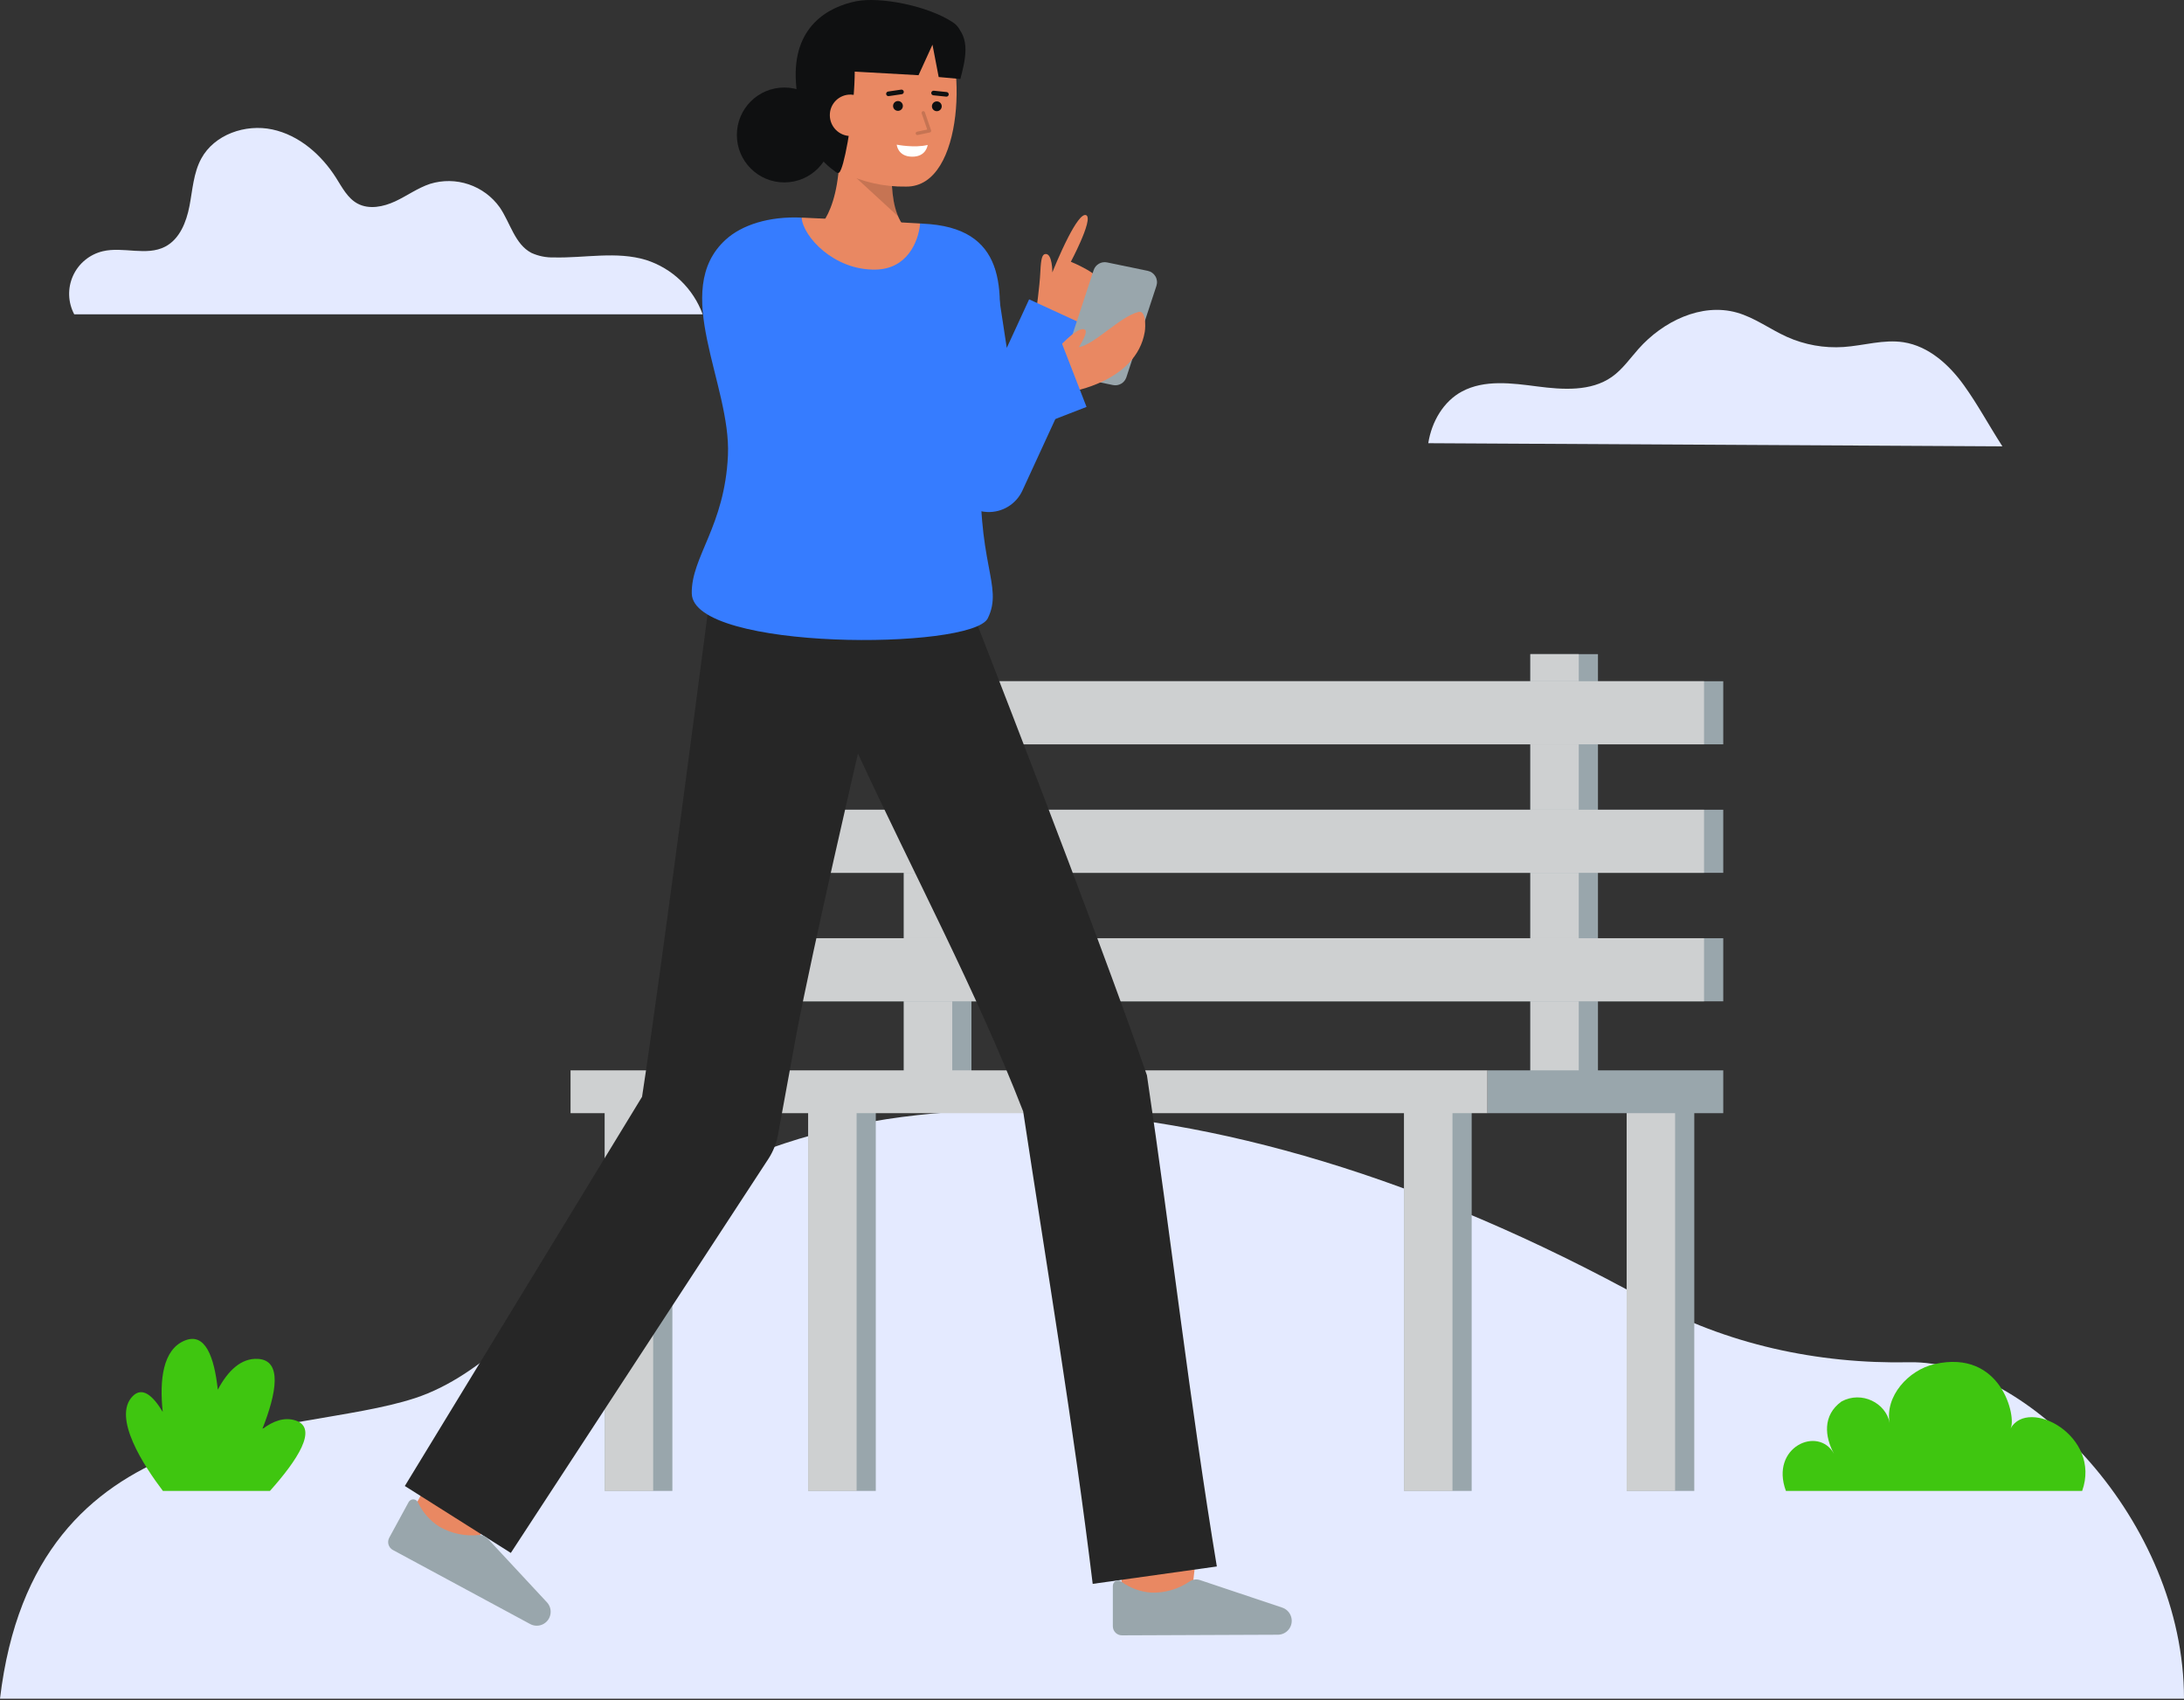 <svg width="280" height="218" viewBox="0 0 280 218" fill="none" xmlns="http://www.w3.org/2000/svg">
<rect x="0" y="0" width="280" height="218" fill="#333333" stroke="none"/>
<g clip-path="url(#clip0_206_671)">
<path d="M280 217.787H0C4.419 180.519 37.494 184.403 53.197 179.252C62.119 176.328 69.142 167.809 76.522 160.734C102.883 135.464 154.012 135.191 210.999 166.655C221.32 172.354 233.012 174.888 244.8 174.652C259.767 174.351 280 194.944 280 217.787Z" fill="#E4EAFF"/>
<path d="M196.199 139.972H204.867V83.865H196.199V139.972Z" fill="#99A6AC"/>
<path d="M196.199 139.972H202.406V83.865H196.199V139.972Z" fill="#CED0D1"/>
<path d="M115.877 139.972H124.545V83.865H115.877V139.972Z" fill="#99A6AC"/>
<path d="M115.877 139.972H122.084V83.865H115.877V139.972Z" fill="#CED0D1"/>
<path d="M208.548 191.147H217.216V139.972H208.548V191.147Z" fill="#99A6AC"/>
<path d="M208.549 191.147H214.755V139.972H208.549V191.147Z" fill="#CED0D1"/>
<path d="M103.613 191.147H112.281V139.972H103.613V191.147Z" fill="#99A6AC"/>
<path d="M103.613 191.147H109.82V139.972H103.613V191.147Z" fill="#CED0D1"/>
<path d="M180.008 191.147H188.676V139.972H180.008V191.147Z" fill="#99A6AC"/>
<path d="M180.009 191.147H186.215V139.972H180.009V191.147Z" fill="#CED0D1"/>
<path d="M77.534 191.147H86.202V139.972H77.534V191.147Z" fill="#99A6AC"/>
<path d="M77.535 191.147H83.741V139.972H77.535V191.147Z" fill="#CED0D1"/>
<path d="M102.275 95.429L220.93 95.429V87.339L102.275 87.339V95.429Z" fill="#99A6AC"/>
<path d="M102.275 111.903L220.93 111.903V103.813L102.275 103.813V111.903Z" fill="#99A6AC"/>
<path d="M102.275 128.376L220.93 128.376V120.286L102.275 120.286V128.376Z" fill="#99A6AC"/>
<path d="M99.814 95.429L218.468 95.429V87.339L99.814 87.339V95.429Z" fill="#CED0D1"/>
<path d="M99.814 111.903L218.468 111.903V103.813L99.814 103.813V111.903Z" fill="#CED0D1"/>
<path d="M99.814 128.376L218.468 128.376V120.286L99.814 120.286V128.376Z" fill="#CED0D1"/>
<path d="M190.689 142.717H220.93V137.227H190.689V142.717Z" fill="#99A6AC"/>
<path d="M190.688 137.227H73.147V142.717H190.688V137.227Z" fill="#CED0D1"/>
<path d="M256.719 57.225L183.112 56.821C183.546 54.027 185.088 51.443 187.432 50.191C190.331 48.641 193.841 49.122 197.101 49.545C200.36 49.967 203.958 50.212 206.646 48.322C207.998 47.371 208.958 45.978 210.056 44.741C213.192 41.201 218.121 38.795 222.674 40.076C224.965 40.721 226.916 42.209 229.086 43.186C231.366 44.208 233.863 44.656 236.357 44.489C238.928 44.313 241.489 43.486 244.037 43.877C247.266 44.376 249.901 46.762 251.802 49.42C253.603 51.936 254.886 54.375 256.719 57.225Z" fill="#E4EAFF"/>
<path d="M90.088 40.301H9.519C9.117 39.544 8.894 38.705 8.866 37.849C8.839 36.992 9.008 36.14 9.361 35.359C9.714 34.578 10.242 33.888 10.903 33.343C11.564 32.797 12.341 32.41 13.175 32.212C15.805 31.588 18.778 32.868 21.176 31.622C23.037 30.653 23.896 28.467 24.292 26.409C24.689 24.351 24.802 22.178 25.801 20.335C27.48 17.241 31.468 15.861 34.911 16.596C38.353 17.331 41.213 19.842 43.096 22.817C43.87 24.04 44.572 25.423 45.849 26.105C47.323 26.892 49.157 26.517 50.671 25.812C52.185 25.107 53.557 24.093 55.145 23.569C56.761 23.072 58.492 23.096 60.093 23.637C61.695 24.178 63.086 25.209 64.069 26.585C65.429 28.573 65.999 31.311 68.134 32.425C69.041 32.836 70.03 33.034 71.025 33.004C74.978 33.099 79.042 32.178 82.825 33.329C84.487 33.861 86.006 34.765 87.265 35.974C88.523 37.182 89.489 38.663 90.088 40.301Z" fill="#E4EAFF"/>
<path d="M152.718 204.964L143.66 203.887C144.067 200.459 144.529 196.341 144.56 195.666C144.56 195.709 144.56 195.745 144.56 195.772H153.681C153.679 196.046 153.679 196.877 152.718 204.964Z" fill="#E98862"/>
<path d="M59.915 199.811L51.919 195.424C51.919 195.424 56.45 187.166 56.849 186.432L64.86 190.795C64.459 191.529 59.915 199.811 59.915 199.811Z" fill="#E98862"/>
<path d="M131.176 142.495C134.194 162.381 137.672 183.171 140.089 203.063L156.005 200.832C152.592 180.25 150.121 158.52 147.044 137.865C140.549 118.995 124.213 77.299 124.213 77.299L91.169 75.257C91.169 75.257 84.754 124.797 82.315 140.615L51.901 190.516L65.49 199.096L98.522 148.558C99.121 147.633 99.533 146.6 99.736 145.518C99.81 145.132 102.057 132.814 102.12 132.497C104.335 120.953 109.995 96.611 109.995 96.611C117.059 111.872 125.191 127.083 131.176 142.495Z" fill="#262626"/>
<path d="M67.967 208.212C68.183 208.328 68.42 208.399 68.665 208.42C68.91 208.44 69.156 208.41 69.388 208.331C69.621 208.252 69.834 208.125 70.016 207.96C70.197 207.795 70.342 207.594 70.442 207.37C70.581 207.059 70.629 206.716 70.579 206.379C70.529 206.043 70.384 205.728 70.161 205.471L62.538 197.271C62.39 197.113 62.209 196.989 62.009 196.907C61.808 196.825 61.592 196.787 61.376 196.796C59.609 196.987 57.828 196.607 56.294 195.71C55.127 194.962 54.194 193.901 53.601 192.649C53.553 192.531 53.472 192.429 53.369 192.354C53.265 192.28 53.142 192.237 53.015 192.23C52.888 192.223 52.761 192.253 52.65 192.315C52.539 192.377 52.447 192.47 52.387 192.582L49.904 197.143C49.831 197.277 49.785 197.425 49.769 197.577C49.753 197.729 49.767 197.883 49.811 198.03C49.854 198.177 49.927 198.314 50.023 198.433C50.12 198.551 50.239 198.65 50.374 198.723L67.967 208.212Z" fill="#99A6AC"/>
<path d="M163.831 209.583C164.076 209.582 164.319 209.53 164.543 209.431C164.768 209.332 164.969 209.188 165.135 209.007C165.302 208.827 165.429 208.614 165.509 208.382C165.589 208.15 165.621 207.904 165.602 207.66C165.575 207.321 165.453 206.997 165.248 206.725C165.043 206.453 164.765 206.246 164.447 206.127L153.83 202.571C153.624 202.503 153.406 202.48 153.191 202.504C152.976 202.528 152.768 202.598 152.582 202.71C151.123 203.722 149.377 204.24 147.601 204.186C146.218 204.088 144.891 203.603 143.77 202.787C143.672 202.706 143.552 202.655 143.426 202.639C143.299 202.624 143.171 202.645 143.056 202.699C142.941 202.754 142.844 202.84 142.776 202.948C142.708 203.056 142.672 203.181 142.672 203.308V208.5C142.672 208.653 142.702 208.804 142.761 208.946C142.82 209.087 142.906 209.216 143.015 209.324C143.123 209.432 143.252 209.517 143.394 209.576C143.535 209.634 143.687 209.663 143.84 209.663L163.831 209.583Z" fill="#99A6AC"/>
<path d="M104.063 29.887C104.063 29.887 107.569 28.418 107.652 19.242L114.679 18.59C114.679 18.59 113.159 26.686 116.419 29.597L104.063 29.887Z" fill="#E98862"/>
<g opacity="0.15">
<path d="M115.159 27.76L109.816 22.845L114.329 23.209C114.32 24.764 114.601 26.308 115.159 27.76Z" fill="black"/>
</g>
<path d="M104.052 15.352C104.279 18.16 105.549 20.912 107.905 22.029C110.466 23.325 113.305 23.975 116.175 23.922C123.797 23.991 123.867 6.652 120.579 2.984C117.292 -0.685 106.558 0.471 104.767 5.943C103.84 8.774 103.836 12.681 104.052 15.352Z" fill="#E98862"/>
<path d="M115.125 14.212C115.472 14.212 115.754 13.93 115.754 13.582C115.754 13.235 115.472 12.953 115.125 12.953C114.777 12.953 114.495 13.235 114.495 13.582C114.495 13.93 114.777 14.212 115.125 14.212Z" fill="#0F1011"/>
<path d="M120.107 14.257C120.454 14.257 120.736 13.975 120.736 13.627C120.736 13.28 120.454 12.998 120.107 12.998C119.759 12.998 119.477 13.28 119.477 13.627C119.477 13.975 119.759 14.257 120.107 14.257Z" fill="#0F1011"/>
<path d="M121.316 12.39H121.312L119.654 12.217C119.615 12.213 119.578 12.201 119.544 12.183C119.509 12.164 119.479 12.139 119.455 12.109C119.43 12.079 119.412 12.044 119.401 12.007C119.39 11.97 119.386 11.931 119.39 11.892C119.402 11.815 119.441 11.746 119.501 11.697C119.562 11.648 119.638 11.624 119.715 11.629L121.373 11.802C121.45 11.812 121.519 11.851 121.567 11.911C121.615 11.971 121.638 12.048 121.631 12.124C121.623 12.201 121.586 12.272 121.527 12.322C121.469 12.371 121.393 12.396 121.316 12.391V12.39Z" fill="#0F1011"/>
<path d="M113.876 12.324C113.803 12.317 113.736 12.284 113.687 12.231C113.637 12.179 113.609 12.11 113.607 12.037C113.605 11.965 113.629 11.894 113.676 11.839C113.723 11.783 113.788 11.747 113.86 11.736L115.533 11.491C115.61 11.48 115.689 11.5 115.752 11.546C115.815 11.593 115.857 11.663 115.869 11.741C115.88 11.818 115.861 11.897 115.814 11.96C115.767 12.024 115.697 12.065 115.62 12.077L113.946 12.322C113.923 12.325 113.899 12.326 113.876 12.324Z" fill="#0F1011"/>
<path d="M107.837 21.689C107.652 22.136 107.533 22.327 107.142 22.043C105.605 20.93 102.572 18.536 102.043 10.552C101.568 3.398 106.184 0.886 109.747 0.164C112.819 -0.458 118.988 0.741 122.181 2.874C124.55 4.456 122.395 7.924 122.395 7.924C121.143 7.868 121.717 4.582 118.774 4.314C116.499 4.107 114.188 7.291 112.05 7.186C110.092 7.091 109.584 8.243 109.583 9.011C109.582 13.671 108.493 20.111 107.837 21.689Z" fill="#0F1011"/>
<path d="M111.725 14.819C111.712 15.523 111.422 16.193 110.918 16.683C110.414 17.174 109.736 17.446 109.033 17.439C108.329 17.433 107.657 17.149 107.162 16.65C106.667 16.15 106.389 15.475 106.389 14.772C106.386 14.419 106.454 14.07 106.589 13.745C106.724 13.42 106.923 13.125 107.174 12.878C107.425 12.632 107.724 12.438 108.051 12.309C108.379 12.18 108.729 12.118 109.082 12.127C110.978 12.238 111.738 13.346 111.725 14.819Z" fill="#E98862"/>
<g opacity="0.15">
<path d="M117.591 17.312C117.612 17.314 117.634 17.313 117.655 17.309L119.206 16.983C119.236 16.976 119.265 16.964 119.29 16.945C119.315 16.927 119.335 16.904 119.351 16.877C119.366 16.851 119.375 16.821 119.378 16.79C119.381 16.759 119.377 16.729 119.367 16.699L118.576 14.4C118.567 14.372 118.553 14.347 118.534 14.325C118.515 14.302 118.492 14.284 118.466 14.271C118.44 14.258 118.412 14.251 118.383 14.248C118.354 14.247 118.325 14.25 118.298 14.26C118.27 14.269 118.245 14.284 118.224 14.304C118.202 14.323 118.185 14.347 118.172 14.373C118.16 14.399 118.153 14.427 118.152 14.456C118.15 14.485 118.155 14.514 118.165 14.541L118.876 16.608L117.566 16.884C117.515 16.894 117.47 16.923 117.438 16.964C117.407 17.006 117.391 17.057 117.394 17.109C117.397 17.16 117.419 17.21 117.455 17.247C117.491 17.284 117.539 17.307 117.591 17.312Z" fill="black"/>
</g>
<path d="M114.965 18.547C114.965 18.547 117.257 19.001 118.93 18.583C118.93 18.583 118.779 20.105 116.932 20.089C115.086 20.072 114.965 18.547 114.965 18.547Z" fill="white"/>
<path d="M122.367 3.127C124.473 4.834 123.769 7.671 123.121 10.129L120.345 9.876L119.548 5.729L117.76 9.641L106.901 9.03L108.696 3.779" fill="#0F1011"/>
<path d="M100.553 23.387C103.913 23.387 106.637 20.663 106.637 17.303C106.637 13.943 103.913 11.22 100.553 11.22C97.193 11.22 94.469 13.943 94.469 17.303C94.469 20.663 97.193 23.387 100.553 23.387Z" fill="#0F1011"/>
<path d="M137.935 42.978C137.935 42.978 141.42 37.966 141.351 36.563C141.282 35.16 137.287 33.559 137.287 33.559C137.287 33.559 137.931 32.35 138.516 31.018C139.193 29.48 139.791 27.779 139.232 27.58C138.693 27.389 137.798 28.772 136.964 30.388C135.891 32.464 134.915 34.924 134.915 34.924C134.915 34.924 134.938 32.451 134.018 32.567C133.64 32.614 133.461 33.053 133.379 34.822C133.285 36.839 132.827 39.968 132.827 39.968L137.935 42.978Z" fill="#E98862"/>
<path d="M126.562 65.643C127.503 65.686 128.436 65.447 129.24 64.957C130.045 64.467 130.685 63.748 131.079 62.892L140.543 42.339L131.939 38.378L129.072 44.601L127.514 34.408L118.152 35.841L122.095 61.63C122.249 62.636 122.723 63.567 123.448 64.282C124.172 64.998 125.108 65.461 126.116 65.603C126.265 65.622 126.414 65.635 126.562 65.643Z" fill="#367CFF"/>
<path d="M142.692 49.367L137.47 48.287C137.265 48.244 137.071 48.159 136.901 48.036C136.731 47.913 136.589 47.756 136.484 47.574C136.379 47.393 136.313 47.191 136.291 46.983C136.27 46.774 136.292 46.563 136.358 46.364L140.211 34.636C140.325 34.289 140.563 33.996 140.88 33.813C141.196 33.63 141.569 33.569 141.927 33.643L147.148 34.723C147.354 34.766 147.548 34.851 147.718 34.974C147.888 35.097 148.03 35.254 148.135 35.436C148.24 35.617 148.305 35.819 148.327 36.027C148.349 36.236 148.326 36.447 148.261 36.646L144.407 48.371C144.294 48.719 144.056 49.013 143.739 49.196C143.423 49.38 143.05 49.441 142.692 49.367Z" fill="#99A6AC"/>
<path d="M134.364 45.868L137.274 50.219C137.274 50.219 145.688 48.929 146.765 42.542C146.889 41.806 146.904 39.757 145.975 39.99C143.557 40.596 140.419 44.121 138.314 44.513C138.828 43.684 139.463 42.509 139.099 42.272C138.141 41.647 135.337 45.013 134.364 45.868Z" fill="#E98862"/>
<path d="M93.035 30.727C95.11 28.834 98.591 27.711 102.765 27.898C102.966 30.346 117.745 31.032 117.968 28.651C118.532 28.685 118.969 28.714 119.242 28.738C129.253 29.629 128.853 37.712 127.457 46.602L135.878 43.34L139.299 52.171L125.897 57.363C125.877 57.623 125.858 57.884 125.843 58.142C125.029 72.219 128.713 75.048 126.641 79.267C124.632 83.362 88.829 83.461 88.689 76.089C88.599 71.398 92.908 67.504 93.326 58.387C93.743 49.271 85.889 37.248 93.035 30.727Z" fill="#367CFF"/>
<path d="M117.967 28.651C117.745 31.032 116.287 34.483 112.27 34.564C106.917 34.671 102.967 30.346 102.766 27.898H102.779C108.033 28.139 114.906 28.463 117.967 28.651Z" fill="#E98862"/>
<path d="M34.607 191.147H20.885C18.502 188.008 14.326 181.684 17.026 178.985C18.253 177.757 19.606 178.925 20.864 181.016C20.43 176.92 20.864 173 23.715 171.858C26.312 170.815 27.471 173.957 27.922 178.169C29.202 175.773 30.885 174.091 33.078 174.219C36.217 174.408 35.458 178.594 33.624 183.231C35.014 182.17 36.475 181.651 37.892 182.115C40.863 183.088 38.089 187.257 34.607 191.147Z" fill="#3FC610"/>
<path d="M266.944 191.147H228.963C226.878 185.518 233.138 182.741 235.13 186.389C233.943 184.213 233.628 181.455 236.093 179.679C238.677 178.272 241.788 179.881 242.264 182.427C241.631 179.037 244.648 175.658 248.006 174.89C256.626 172.92 258.548 181.749 257.767 183.137C260.042 179.092 269.454 184.085 266.944 191.147Z" fill="#3FC610"/>
</g>
<defs>
<clipPath id="clip0_206_671">
<rect width="280" height="217.786" fill="white"/>
</clipPath>
</defs>
</svg>
